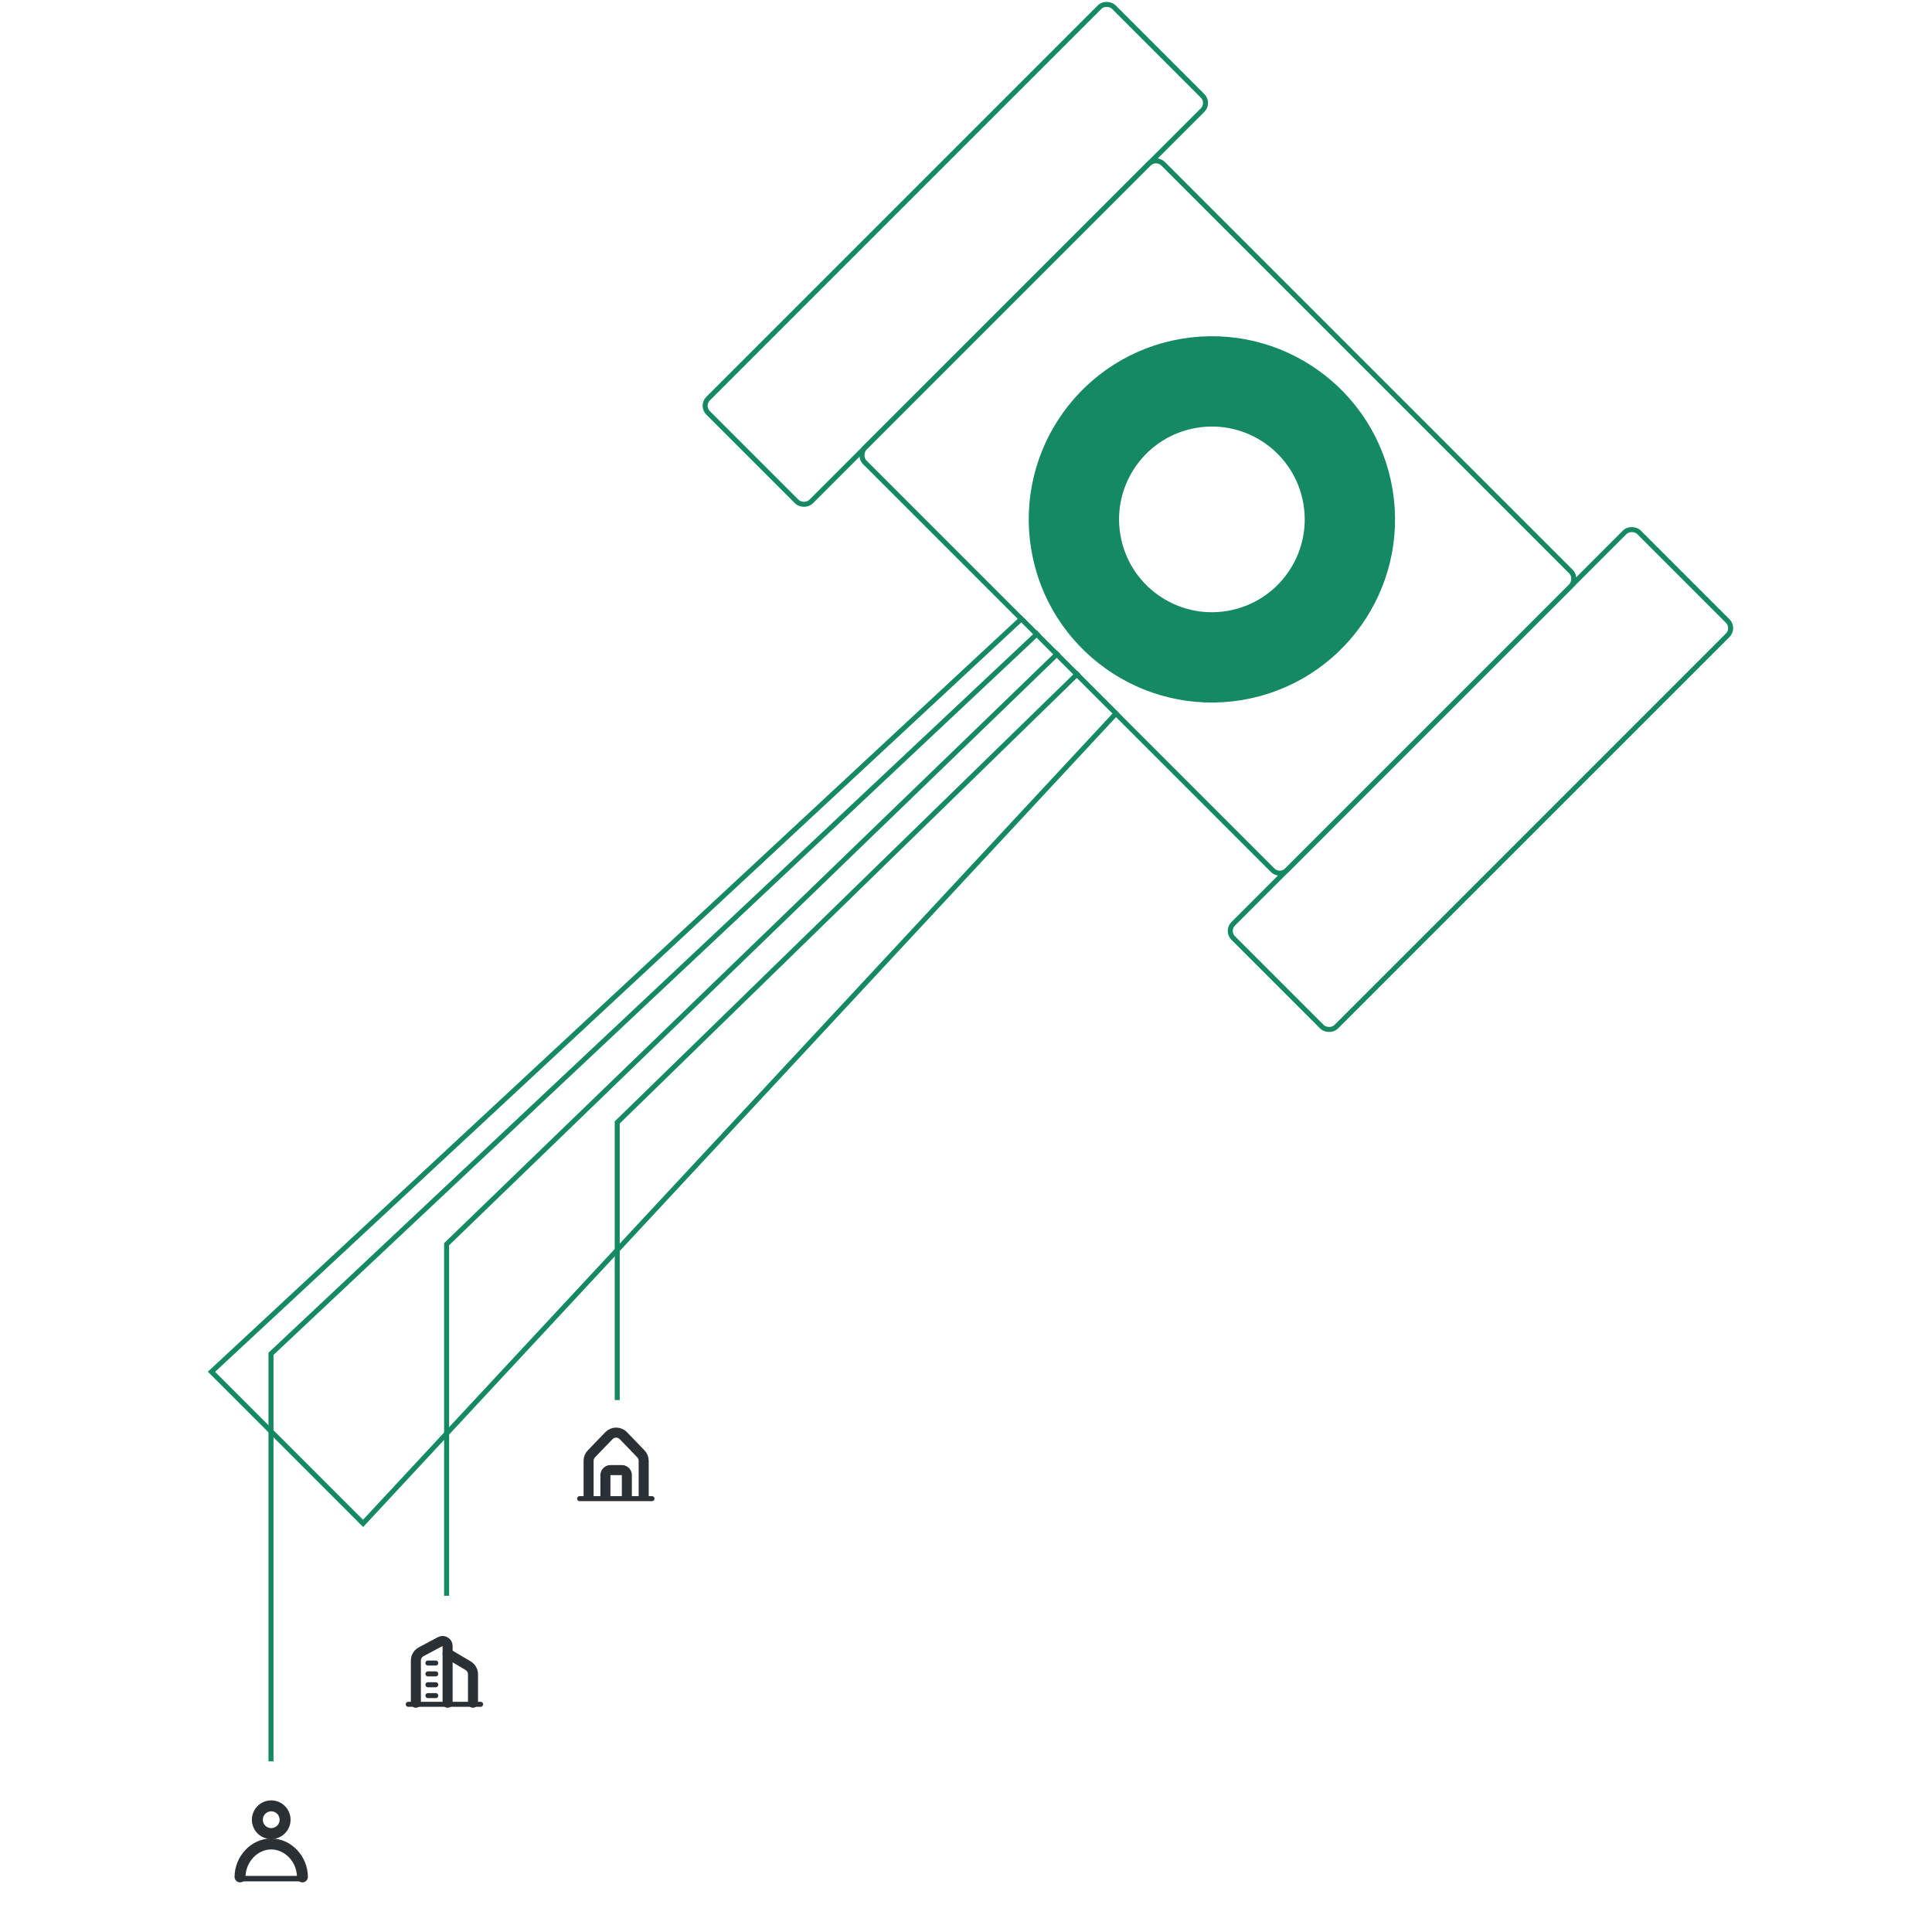 <?xml version="1.0" encoding="UTF-8"?> <svg xmlns="http://www.w3.org/2000/svg" width="385" height="385" viewBox="0 0 385 385" fill="none"><g clip-path="url(#clip0_17196_44097)"><rect x="139.687" y="80.855" width="114.346" height="29.018" rx="2" transform="rotate(-45 139.687 80.855)" fill="white" stroke="#158864"></rect><rect x="244.332" y="185.508" width="114.346" height="29.018" rx="2" transform="rotate(-45 244.332 185.508)" fill="white" stroke="#158864"></rect><rect x="255.021" y="174.825" width="118.978" height="84.11" rx="2" transform="rotate(-135 255.021 174.825)" fill="white" stroke="#158864"></rect><path d="M72.352 303.574L42.14 273.362L203.527 123.332L222.382 142.187L72.352 303.574Z" fill="white" stroke="#158864"></path><g filter="url(#filter0_d_17196_44097)"><path d="M268.618 95.958C271.127 110.934 261.019 125.109 246.042 127.618C231.066 130.127 216.891 120.019 214.382 105.042C211.873 90.066 221.981 75.891 236.958 73.382C251.934 70.873 266.109 80.981 268.618 95.958Z" stroke="#158864" stroke-width="18"></path></g><path d="M207 126L54 269.785V351" stroke="#158864"></path><path d="M211 130L89 247.936V318" stroke="#158864"></path><path d="M215 134L123 223.671V279" stroke="#158864"></path><g filter="url(#filter1_d_17196_44097)"><ellipse cx="54" cy="366.5" rx="15" ry="15.5" fill="white"></ellipse></g><path d="M60.263 374.363L47.835 374.363" stroke="#2A3033" stroke-width="1.092" stroke-miterlimit="10" stroke-linecap="round" stroke-linejoin="round"></path><path d="M54.049 365.388C55.574 365.388 56.81 364.151 56.81 362.626C56.81 361.101 55.574 359.864 54.049 359.864C52.524 359.864 51.287 361.101 51.287 362.626C51.287 364.151 52.524 365.388 54.049 365.388Z" stroke="#2A3033" stroke-width="2.183" stroke-miterlimit="10" stroke-linejoin="round"></path><path d="M47.835 374.018C47.835 370.574 50.605 367.459 54.049 367.459C57.493 367.459 60.263 370.574 60.263 374.018" stroke="#2A3033" stroke-width="2.183" stroke-miterlimit="10" stroke-linecap="round" stroke-linejoin="round"></path><g filter="url(#filter2_d_17196_44097)"><circle cx="88.5" cy="333.5" r="15.5" fill="white"></circle></g><path d="M82.872 339.309L82.872 330.917C82.872 330.179 83.279 329.5 83.931 329.153L87.726 327.129C88.392 326.773 89.197 327.256 89.197 328.011V339.309" stroke="#2A3033" stroke-width="2" stroke-linecap="round" stroke-linejoin="round"></path><path d="M94.256 339.309V333.644C94.256 332.938 93.883 332.284 93.275 331.924L89.196 329.506" stroke="#2A3033" stroke-width="2" stroke-linecap="round" stroke-linejoin="round"></path><path d="M85.272 331.404H86.834" stroke="#2A3033" stroke-linecap="round"></path><path d="M85.272 333.566H86.834" stroke="#2A3033" stroke-linecap="round"></path><path d="M85.272 335.73H86.834" stroke="#2A3033" stroke-linecap="round"></path><path d="M85.272 337.894H86.834" stroke="#2A3033" stroke-linecap="round"></path><path d="M95.773 339.625H81.353" stroke="#2A3033" stroke-miterlimit="10" stroke-linecap="round" stroke-linejoin="round"></path><g filter="url(#filter3_d_17196_44097)"><ellipse cx="122.5" cy="294" rx="14.5" ry="15" fill="white"></ellipse></g><path d="M129.927 298.643H115.507" stroke="#2A3033" stroke-miterlimit="10" stroke-linecap="round" stroke-linejoin="round"></path><path d="M128.27 298.643V291.102C128.27 290.584 128.07 290.086 127.71 289.714L124.221 286.095C123.435 285.28 122.128 285.28 121.342 286.095L117.852 289.714C117.493 290.086 117.292 290.584 117.292 291.102V298.643" stroke="#2A3033" stroke-width="2" stroke-linejoin="round"></path><path d="M124.917 298.338V293.951C124.917 293.398 124.469 292.951 123.917 292.951H121.646C121.094 292.951 120.646 293.398 120.646 293.951L120.646 298.338" stroke="#2A3033" stroke-width="2" stroke-linejoin="round"></path></g><defs><filter id="filter0_d_17196_44097" x="181.899" y="43.898" width="119.202" height="119.203" filterUnits="userSpaceOnUse" color-interpolation-filters="sRGB"><feFlood flood-opacity="0" result="BackgroundImageFix"></feFlood><feColorMatrix in="SourceAlpha" type="matrix" values="0 0 0 0 0 0 0 0 0 0 0 0 0 0 0 0 0 0 127 0" result="hardAlpha"></feColorMatrix><feOffset dy="3"></feOffset><feGaussianBlur stdDeviation="11.55"></feGaussianBlur><feColorMatrix type="matrix" values="0 0 0 0 0.082 0 0 0 0 0.533 0 0 0 0 0.392 0 0 0 0.15 0"></feColorMatrix><feBlend mode="normal" in2="BackgroundImageFix" result="effect1_dropShadow_17196_44097"></feBlend><feBlend mode="normal" in="SourceGraphic" in2="effect1_dropShadow_17196_44097" result="shape"></feBlend></filter><filter id="filter1_d_17196_44097" x="29.571" y="343.286" width="48.857" height="49.857" filterUnits="userSpaceOnUse" color-interpolation-filters="sRGB"><feFlood flood-opacity="0" result="BackgroundImageFix"></feFlood><feColorMatrix in="SourceAlpha" type="matrix" values="0 0 0 0 0 0 0 0 0 0 0 0 0 0 0 0 0 0 127 0" result="hardAlpha"></feColorMatrix><feOffset dy="1.714"></feOffset><feGaussianBlur stdDeviation="4.714"></feGaussianBlur><feComposite in2="hardAlpha" operator="out"></feComposite><feColorMatrix type="matrix" values="0 0 0 0 0.094 0 0 0 0 0.18 0 0 0 0 0.165 0 0 0 0.08 0"></feColorMatrix><feBlend mode="normal" in2="BackgroundImageFix" result="effect1_dropShadow_17196_44097"></feBlend><feBlend mode="normal" in="SourceGraphic" in2="effect1_dropShadow_17196_44097" result="shape"></feBlend></filter><filter id="filter2_d_17196_44097" x="63.571" y="310.286" width="49.857" height="49.857" filterUnits="userSpaceOnUse" color-interpolation-filters="sRGB"><feFlood flood-opacity="0" result="BackgroundImageFix"></feFlood><feColorMatrix in="SourceAlpha" type="matrix" values="0 0 0 0 0 0 0 0 0 0 0 0 0 0 0 0 0 0 127 0" result="hardAlpha"></feColorMatrix><feOffset dy="1.714"></feOffset><feGaussianBlur stdDeviation="4.714"></feGaussianBlur><feComposite in2="hardAlpha" operator="out"></feComposite><feColorMatrix type="matrix" values="0 0 0 0 0.094 0 0 0 0 0.18 0 0 0 0 0.165 0 0 0 0.08 0"></feColorMatrix><feBlend mode="normal" in2="BackgroundImageFix" result="effect1_dropShadow_17196_44097"></feBlend><feBlend mode="normal" in="SourceGraphic" in2="effect1_dropShadow_17196_44097" result="shape"></feBlend></filter><filter id="filter3_d_17196_44097" x="98.571" y="271.286" width="47.857" height="48.857" filterUnits="userSpaceOnUse" color-interpolation-filters="sRGB"><feFlood flood-opacity="0" result="BackgroundImageFix"></feFlood><feColorMatrix in="SourceAlpha" type="matrix" values="0 0 0 0 0 0 0 0 0 0 0 0 0 0 0 0 0 0 127 0" result="hardAlpha"></feColorMatrix><feOffset dy="1.714"></feOffset><feGaussianBlur stdDeviation="4.714"></feGaussianBlur><feComposite in2="hardAlpha" operator="out"></feComposite><feColorMatrix type="matrix" values="0 0 0 0 0.094 0 0 0 0 0.18 0 0 0 0 0.165 0 0 0 0.08 0"></feColorMatrix><feBlend mode="normal" in2="BackgroundImageFix" result="effect1_dropShadow_17196_44097"></feBlend><feBlend mode="normal" in="SourceGraphic" in2="effect1_dropShadow_17196_44097" result="shape"></feBlend></filter><clipPath id="clip0_17196_44097"><rect width="385" height="385" fill="white"></rect></clipPath></defs></svg> 